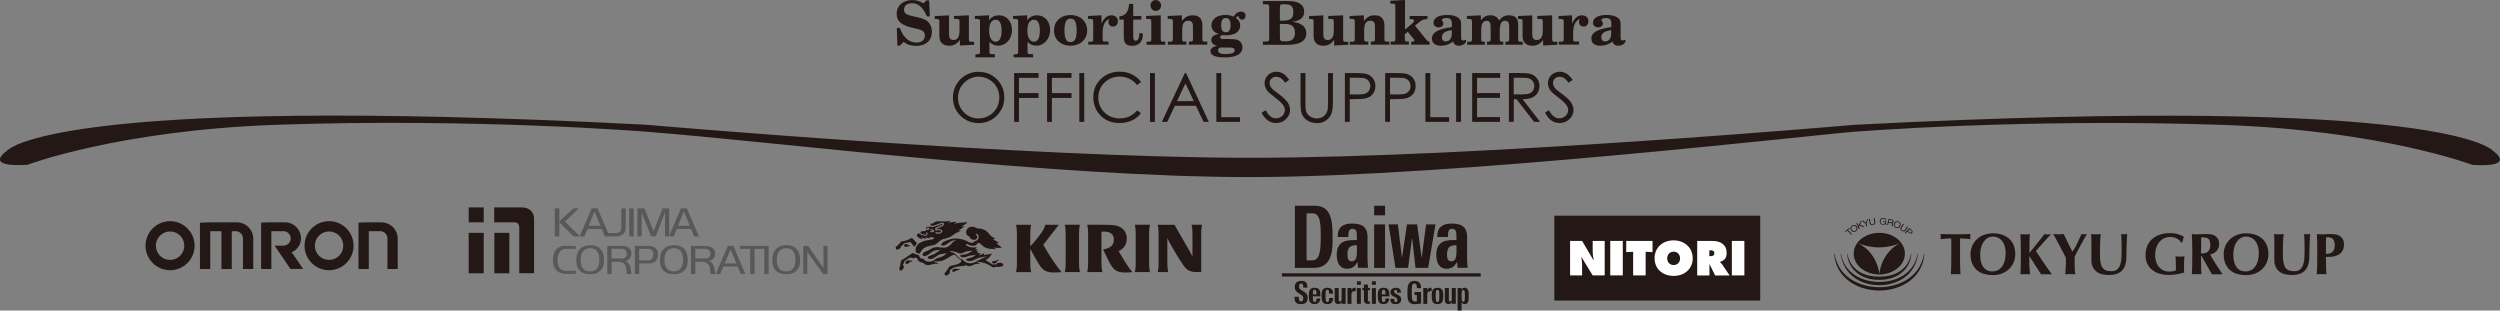 <?xml version="1.0" encoding="UTF-8"?><svg id="a" xmlns="http://www.w3.org/2000/svg" width="439.37" height="54.58" viewBox="0 0 439.37 54.58"><rect x="0" y="0" width="439.37" height="54.58" fill="#808080" stroke="none"/><g><path d="M173.81,13.96c.58,.33,1.02,.77,1.34,1.32,.32,.55,.48,1.17,.48,1.85s-.16,1.31-.48,1.87c-.32,.56-.76,1-1.32,1.32-.57,.32-1.18,.49-1.85,.49-.99,0-1.85-.35-2.55-1.05-.7-.7-1.06-1.56-1.06-2.58,0-.69,.16-1.31,.48-1.87,.32-.56,.76-1,1.33-1.34,.57-.33,1.17-.5,1.8-.5s1.26,.16,1.83,.5Zm-4.11-.74c-.69,.4-1.23,.95-1.63,1.65-.4,.7-.6,1.47-.6,2.29,0,1.24,.44,2.29,1.31,3.16,.87,.87,1.95,1.31,3.22,1.31s2.32-.44,3.19-1.31c.87-.88,1.31-1.94,1.31-3.2s-.44-2.34-1.31-3.2c-.87-.87-1.96-1.3-3.26-1.3-.8,0-1.55,.2-2.23,.6Z" fill="#231815"/><path d="M178.23,21.42V12.84h4.3v.84h-3.45v2.68h3.45v.85h-3.45v4.21h-.85Z" fill="#231815"/><path d="M184.02,21.42V12.84h4.3v.84h-3.45v2.68h3.45v.85h-3.45v4.21h-.85Z" fill="#231815"/><path d="M189.69,21.42V12.84h.86v8.58h-.86Z" fill="#231815"/><path d="M200.51,14.43l-.68,.52c-.37-.49-.82-.85-1.34-1.11-.52-.25-1.1-.38-1.72-.38-.69,0-1.32,.16-1.9,.49-.58,.33-1.03,.77-1.36,1.32-.32,.56-.48,1.18-.48,1.87,0,1.05,.36,1.92,1.08,2.62,.72,.7,1.62,1.05,2.72,1.05,1.2,0,2.21-.47,3.02-1.41l.68,.51c-.43,.55-.96,.97-1.6,1.26-.64,.3-1.36,.45-2.14,.45-1.5,0-2.69-.5-3.55-1.5-.73-.84-1.09-1.86-1.09-3.06,0-1.26,.44-2.31,1.32-3.17,.88-.86,1.98-1.29,3.31-1.29,.8,0,1.52,.16,2.17,.48,.65,.32,1.17,.76,1.59,1.33Z" fill="#231815"/><path d="M202.11,21.42V12.84h.86v8.58h-.86Z" fill="#231815"/><path d="M206.86,17.77l1.48-3.11,1.46,3.11h-2.93Zm-2.68,3.65h.96l1.34-2.82h3.7l1.35,2.82h.92l-4-8.58h-.21l-4.05,8.58Z" fill="#231815"/><path d="M213.77,21.42V12.84h.86v7.75h3.3v.83h-4.16Z" fill="#231815"/><path d="M221.71,19.82l.73-.44c.51,.95,1.11,1.42,1.78,1.42,.29,0,.56-.07,.81-.2,.25-.14,.45-.32,.58-.54,.13-.23,.2-.46,.2-.72,0-.29-.1-.57-.29-.85-.27-.38-.76-.84-1.47-1.38-.72-.54-1.16-.93-1.34-1.17-.3-.41-.46-.84-.46-1.31,0-.37,.09-.71,.27-1.02,.18-.31,.43-.55,.75-.73,.32-.18,.68-.27,1.06-.27,.4,0,.78,.1,1.13,.3,.35,.2,.72,.57,1.12,1.11l-.7,.53c-.32-.43-.6-.71-.83-.85-.23-.13-.47-.2-.74-.2-.35,0-.63,.1-.85,.31-.22,.21-.33,.47-.33,.78,0,.19,.04,.37,.12,.54,.08,.17,.22,.37,.43,.57,.11,.11,.48,.39,1.11,.86,.74,.55,1.25,1.04,1.53,1.46,.28,.43,.41,.86,.41,1.29,0,.62-.24,1.16-.71,1.62-.47,.46-1.05,.69-1.72,.69-.52,0-.99-.14-1.42-.42-.43-.28-.82-.74-1.17-1.4Z" fill="#231815"/><path d="M228.57,18.02v-5.18h.86v5.18c0,.62,.01,1,.04,1.15,.04,.34,.14,.62,.3,.85,.15,.23,.4,.42,.72,.57,.32,.15,.65,.23,.97,.23,.28,0,.56-.06,.82-.18,.26-.12,.48-.29,.65-.5,.17-.22,.3-.47,.38-.78,.06-.22,.09-.66,.09-1.34v-5.18h.86v5.18c0,.77-.08,1.39-.23,1.86-.15,.47-.45,.88-.9,1.23-.45,.35-.99,.53-1.63,.53-.69,0-1.29-.17-1.78-.49-.49-.33-.82-.77-.99-1.31-.11-.34-.16-.94-.16-1.81Z" fill="#231815"/><path d="M239.99,13.82c.26,.1,.46,.27,.61,.51,.15,.24,.23,.5,.23,.79s-.08,.56-.23,.8c-.15,.24-.37,.41-.64,.52-.27,.11-.7,.16-1.29,.16l-1.45-.02v-2.92h1.52c.58,0,1,.05,1.25,.15Zm-2.77,7.6v-3.99h.61c1.07,0,1.79-.05,2.18-.14,.53-.13,.95-.38,1.25-.75,.3-.37,.46-.85,.46-1.42s-.16-1.04-.47-1.41c-.31-.38-.71-.62-1.2-.74-.34-.09-1-.13-1.98-.13h-1.71v8.58h.86Z" fill="#231815"/><path d="M247.06,13.82c.25,.1,.46,.27,.61,.51,.15,.24,.23,.5,.23,.79s-.08,.56-.23,.8c-.15,.24-.37,.41-.64,.52-.27,.11-.7,.16-1.29,.16l-1.45-.02v-2.92h1.52c.58,0,1,.05,1.25,.15Zm-2.77,7.6v-3.99h.61c1.07,0,1.79-.05,2.18-.14,.53-.13,.95-.38,1.26-.75,.3-.37,.46-.85,.46-1.42s-.16-1.04-.47-1.41c-.31-.38-.72-.62-1.2-.74-.34-.09-1-.13-1.98-.13h-1.71v8.58h.86Z" fill="#231815"/><path d="M250.51,21.42V12.84h.86v7.75h3.3v.83h-4.16Z" fill="#231815"/><path d="M255.91,21.42V12.84h.86v8.58h-.86Z" fill="#231815"/><path d="M258.73,21.42V12.84h4.92v.84h-4.06v2.68h4.02v.84h-4.02v3.37h4.02v.85h-4.88Z" fill="#231815"/><path d="M268.81,13.83c.25,.1,.46,.27,.61,.5,.15,.24,.23,.5,.23,.78s-.08,.56-.23,.8c-.15,.24-.37,.41-.64,.52-.28,.11-.7,.16-1.27,.16h-1.48v-2.93h1.51c.59,0,1.01,.05,1.26,.15Zm-2.77,7.59v-3.99h.49l3.08,3.99h1.06l-3.08-3.99c.72,0,1.28-.1,1.69-.28,.41-.18,.72-.45,.94-.8,.22-.36,.33-.76,.33-1.23,0-.56-.16-1.03-.48-1.42-.32-.38-.73-.63-1.24-.75-.34-.08-.99-.12-1.93-.12h-1.71v8.58h.86Z" fill="#231815"/><path d="M271.5,19.82l.73-.44c.51,.95,1.1,1.42,1.78,1.42,.29,0,.56-.07,.81-.2,.25-.14,.45-.32,.58-.54,.13-.23,.2-.46,.2-.72,0-.29-.1-.57-.29-.85-.27-.38-.76-.84-1.47-1.38-.72-.54-1.16-.93-1.34-1.17-.3-.41-.45-.84-.45-1.31,0-.37,.09-.71,.27-1.02,.18-.31,.43-.55,.76-.73,.32-.18,.68-.27,1.06-.27,.4,0,.78,.1,1.13,.3,.35,.2,.72,.57,1.12,1.11l-.7,.53c-.32-.43-.6-.71-.83-.85-.23-.13-.47-.2-.74-.2-.35,0-.63,.1-.85,.31-.22,.21-.33,.47-.33,.78,0,.19,.04,.37,.12,.54,.08,.17,.22,.37,.43,.57,.11,.11,.48,.39,1.11,.86,.74,.55,1.25,1.04,1.53,1.46,.28,.43,.41,.86,.41,1.29,0,.62-.24,1.16-.71,1.62-.47,.46-1.05,.69-1.72,.69-.52,0-1-.14-1.42-.42-.42-.28-.81-.74-1.17-1.4Z" fill="#231815"/></g><path d="M157.6,4.91h.54c.62,1.69,1.62,2.57,2.91,2.57,.94,0,1.49-.48,1.49-1.24,0-.34-.15-.64-.39-.81-.35-.24-1.01-.35-1.93-.58-1.76-.44-2.64-1.08-2.64-2.45s1.09-2.39,2.73-2.39c.72,0,1.37,.19,1.98,.58l.53-.52h.47l.13,2.81h-.5c-.72-1.56-1.48-2.31-2.62-2.31-.91,0-1.42,.43-1.42,1.15,0,.89,.86,.96,2.33,1.3,.79,.18,1.41,.34,1.9,.82,.42,.41,.67,1.04,.67,1.76,0,1.48-1.03,2.46-2.77,2.46-.87,0-1.56-.2-2.21-.69l-.63,.64h-.46l-.1-3.08Z" fill="#231815"/><path d="M170.86,7.35c.09,0,.21,0,.34,0v.52l-2.5,.13v-1c-.48,.7-1.09,1.04-1.89,1.04-1.09,0-1.72-.6-1.72-1.7V3.75c0-.35-.12-.41-.56-.41h-.25v-.52l2.51-.12v3.29c0,.71,.22,1.04,.77,1.04,.74,0,1.07-.54,1.07-1.64v-1.65c0-.37-.13-.41-.62-.41h-.35v-.52l2.62-.12V6.94c0,.35,.12,.41,.56,.41Z" fill="#231815"/><path d="M174.25,9.53h.6v.54h-3.42v-.52l.44-.02c.27-.01,.36-.09,.36-.39V3.75c0-.35-.13-.42-.58-.42-.1,0-.2,0-.32,0v-.52l2.5-.12v.87c.42-.6,.99-.87,1.76-.87,1.28,0,2.27,1.05,2.27,2.6s-1.08,2.74-2.42,2.74c-.62,0-1.1-.21-1.55-.68v1.77c0,.3,.08,.39,.36,.39Zm.75-2.2c.66,0,1.03-.66,1.03-1.93s-.34-1.93-1.02-1.93c-.74,0-1.17,.63-1.17,1.89s.44,1.98,1.16,1.98Z" fill="#231815"/><path d="M180.97,9.53h.59v.54h-3.42v-.52l.44-.02c.27-.01,.36-.09,.36-.39V3.75c0-.35-.13-.42-.58-.42-.1,0-.2,0-.32,0v-.52l2.49-.12v.87c.43-.6,.99-.87,1.76-.87,1.28,0,2.27,1.05,2.27,2.6s-1.08,2.74-2.42,2.74c-.62,0-1.1-.21-1.55-.68v1.77c0,.3,.08,.39,.36,.39Zm.75-2.2c.66,0,1.03-.66,1.03-1.93s-.34-1.93-1.02-1.93c-.74,0-1.17,.63-1.17,1.89s.44,1.98,1.16,1.98Z" fill="#231815"/><path d="M188.15,2.64c1.72,0,2.92,1.13,2.92,2.7s-1.19,2.69-2.92,2.69-2.91-1.1-2.91-2.69,1.18-2.7,2.91-2.7Zm-.01,4.76c.77,0,1.08-.66,1.08-2.06s-.31-2.07-1.07-2.07-1.07,.67-1.07,2.07,.31,2.06,1.06,2.06Z" fill="#231815"/><path d="M191.27,7.33h.5c.26-.02,.36-.1,.36-.4V3.75c0-.35-.13-.42-.59-.42-.1,0-.2,0-.32,0v-.52l2.37-.12v1.46c.42-.97,1-1.46,1.73-1.46,.69,0,1.15,.44,1.15,1.02s-.35,.96-.86,.96c-.47,0-.81-.33-.81-.83,0-.2,.06-.36,.19-.51-.78,.25-1.21,1.09-1.21,2.45v1.13c0,.3,.08,.38,.36,.39h.68v.54h-3.56v-.53Z" fill="#231815"/><path d="M200.85,6.07c0,1.25-.7,1.98-1.87,1.98s-1.48-.55-1.48-1.71V3.44h-.77v-.57c1.04-.06,1.65-.82,1.7-2.19h.73V2.82h1.43v.63h-1.43v2.81c0,.59,.05,.89,.45,.89,.41,0,.62-.43,.64-1.3h.58c0,.08,0,.15,0,.22Z" fill="#231815"/><path d="M204.37,7.32h.42v.54h-3.28v-.53h.47c.27-.02,.36-.1,.36-.4V3.75c0-.35-.13-.42-.59-.42-.1,0-.2,0-.32,0v-.52l2.57-.12V6.92c0,.31,.08,.38,.36,.39ZM203.13,.01c.49,0,.93,.41,.93,.95s-.41,.96-.93,.96-.93-.42-.93-.96,.42-.95,.93-.95Z" fill="#231815"/><path d="M205.27,7.33h.5c.27-.02,.36-.1,.36-.4V3.75c0-.35-.13-.42-.59-.42-.09,0-.2,0-.32,0v-.52l2.49-.12v1.02c.51-.7,1.1-1.02,1.88-1.02,1.18,0,1.73,.61,1.73,1.84v2.39c0,.31,.1,.38,.36,.39h.5v.54h-3.24v-.53l.36-.02c.27-.01,.36-.07,.36-.39v-2.22c0-.71-.22-1.05-.8-1.05-.82,0-1.09,.57-1.09,1.69v1.59c0,.31,.09,.38,.36,.39h.37v.54h-3.25v-.53Z" fill="#231815"/><path d="M212.88,7.03c0-.55,.47-.93,1.35-1.06-.86-.23-1.32-.77-1.32-1.53,0-1.06,.99-1.82,2.48-1.82,.51,0,.97,.1,1.41,.31l.18-.26c.29-.41,.7-.63,1.13-.63,.47,0,.8,.3,.8,.72s-.26,.7-.62,.7c-.24,0-.42-.11-.54-.33-.08-.15,0-.28-.15-.28-.11,0-.29,.11-.39,.32,.52,.36,.75,.75,.75,1.3,0,1.04-.86,1.73-2.47,1.73-.19,0-.37-.02-.53-.02-.34,0-.52,.14-.52,.34,0,.26,.17,.33,.56,.33h.76c.9,0,1.48,.06,1.68,.14,.58,.21,.92,.73,.92,1.36,0,1.1-1.05,1.74-3.08,1.74-1.7,0-2.55-.37-2.55-1.09,0-.47,.41-.81,1.2-.93-.69-.17-1.04-.52-1.04-1.02Zm2.56-1.36c.57,0,.83-.4,.83-1.25s-.27-1.25-.83-1.25-.82,.4-.82,1.25,.24,1.25,.82,1.25Zm-1.37,3.15c0,.47,.4,.68,1.23,.68,1.14,0,1.69-.2,1.69-.65,0-.38-.32-.5-.99-.5h-1.56c-.26,.11-.37,.23-.37,.47Z" fill="#231815"/><path d="M221.95,7.3h.57c.46,0,.54-.13,.54-.55V1.31c0-.42-.07-.56-.54-.56h-.57V.19h4.55c1.77,0,2.71,.66,2.71,1.83,0,1.05-.71,1.65-2.15,1.82,1.61,.11,2.53,.88,2.53,1.99,0,1.32-1.1,2.04-3.23,2.04h-4.4v-.56Zm2.99-3.69c.17,.02,.31,.02,.42,.02,1.38,0,1.94-.33,1.94-1.46s-.47-1.43-1.62-1.43c-.65,0-.74,.07-.74,.59V3.61Zm.86,3.67c1.23,0,1.79-.39,1.79-1.57,0-.51-.17-.92-.49-1.18-.38-.31-.91-.32-1.64-.32h-.15c-.13,0-.24,0-.37,.02v2.29c0,.7,.13,.75,.86,.75Z" fill="#231815"/><path d="M236.63,7.35c.1,0,.21,0,.34,0v.52l-2.5,.13v-1c-.48,.7-1.09,1.04-1.89,1.04-1.09,0-1.72-.6-1.72-1.7V3.75c0-.35-.12-.41-.56-.41h-.24v-.52l2.51-.12v3.29c0,.71,.22,1.04,.77,1.04,.74,0,1.07-.54,1.07-1.64v-1.65c0-.37-.13-.41-.62-.41h-.35v-.52l2.62-.12V6.94c0,.35,.12,.41,.56,.41Z" fill="#231815"/><path d="M237.24,7.33h.5c.26-.02,.36-.1,.36-.4V3.75c0-.35-.13-.42-.58-.42-.1,0-.2,0-.32,0v-.52l2.5-.12v1.02c.51-.7,1.09-1.02,1.88-1.02,1.18,0,1.73,.61,1.73,1.84v2.39c0,.31,.09,.38,.36,.39h.5v.54h-3.24v-.53l.36-.02c.26-.01,.36-.07,.36-.39v-2.22c0-.71-.22-1.05-.8-1.05-.82,0-1.1,.57-1.1,1.69v1.59c0,.31,.1,.38,.36,.39h.37v.54h-3.25v-.53Z" fill="#231815"/><path d="M244.7,.64c-.1,0-.22,0-.34,0V.13l2.57-.13V5.19l1.27-1.07c.22-.18,.33-.33,.33-.46,0-.2-.19-.31-.6-.31-.05,0-.12,.01-.18,.01v-.55h3.12v.55c-.54,0-.96,.14-1.34,.45l-.86,.69,1.98,2.44c.2,.26,.37,.38,.57,.38h.02v.53h-3.22v-.53h.25c.2-.02,.3-.1,.3-.22,0-.11-.09-.19-.19-.33l-.97-1.18-.51,.41v.91c0,.32,.1,.38,.36,.39h.35v.54h-3.21v-.53h.47c.26-.02,.36-.1,.36-.4V1.05c0-.35-.12-.41-.56-.41Z" fill="#231815"/><path d="M257.18,7.11c.17,0,.28-.11,.36-.11,.09,0,.14,.05,.14,.16,0,.39-.51,.88-1.29,.88-.54,0-.94-.32-1.01-.76-.57,.48-1.34,.76-2.12,.76-1.02,0-1.6-.47-1.6-1.26,0-1.09,1.13-1.7,3.5-2.02v-.57c0-.72-.24-1.03-.97-1.03-.49,0-.8,.19-.8,.37,0,.13,.28,.23,.28,.61,0,.39-.34,.67-.85,.67s-.89-.35-.89-.79c0-.87,.86-1.39,2.44-1.39,.88,0,1.54,.18,1.96,.52,.41,.33,.46,.68,.46,1.22v2.27c0,.33,.1,.47,.38,.47Zm-3.77-.54c0,.43,.26,.71,.66,.71,.6,0,1.08-.45,1.08-1.37v-.62c-1.21,.19-1.74,.53-1.74,1.28Z" fill="#231815"/><path d="M267.17,7.32h.45v.54h-3.05v-.53l.32-.02c.26-.01,.35-.08,.35-.39v-2.22c0-.71-.21-1.05-.7-1.05-.74,0-.96,.63-.96,1.82v1.46c0,.32,.08,.37,.35,.39h.27v.54h-2.86v-.53l.29-.02c.26-.02,.35-.07,.35-.39v-2.22c0-.71-.21-1.05-.7-1.05-.75,0-.96,.63-.96,1.78v1.5c0,.32,.09,.37,.35,.39h.3v.54h-3.11v-.53h.49c.26-.02,.35-.1,.35-.4V3.75c0-.35-.13-.42-.58-.42-.1,0-.2,0-.32,0v-.52l2.46-.12v.88c.46-.61,.98-.89,1.69-.89s1.25,.33,1.51,.92c.49-.63,1.01-.91,1.74-.91,1.13,0,1.61,.54,1.61,1.68v2.54c0,.31,.07,.39,.35,.4Z" fill="#231815"/><path d="M273.36,7.35c.1,0,.22,0,.34,0v.52l-2.5,.13v-1c-.48,.7-1.09,1.04-1.89,1.04-1.09,0-1.72-.6-1.72-1.7V3.75c0-.35-.11-.41-.56-.41h-.25v-.52l2.51-.12v3.29c0,.71,.22,1.04,.78,1.04,.74,0,1.07-.54,1.07-1.64v-1.65c0-.37-.13-.41-.62-.41h-.35v-.52l2.62-.12V6.94c0,.35,.12,.41,.56,.41Z" fill="#231815"/><path d="M273.96,7.33h.5c.27-.02,.36-.1,.36-.4V3.75c0-.35-.13-.42-.58-.42-.09,0-.2,0-.32,0v-.52l2.37-.12v1.46c.41-.97,1-1.46,1.73-1.46,.69,0,1.15,.44,1.15,1.02s-.35,.96-.86,.96c-.47,0-.81-.33-.81-.83,0-.2,.06-.36,.19-.51-.78,.25-1.21,1.09-1.21,2.45v1.13c0,.3,.09,.38,.36,.39h.68v.54h-3.56v-.53Z" fill="#231815"/><path d="M285.2,7.11c.17,0,.28-.11,.36-.11s.13,.05,.13,.16c0,.39-.51,.88-1.28,.88-.54,0-.94-.32-1.01-.76-.57,.48-1.34,.76-2.12,.76-1.02,0-1.6-.47-1.6-1.26,0-1.09,1.14-1.7,3.51-2.02v-.57c0-.72-.24-1.03-.97-1.03-.49,0-.8,.19-.8,.37,0,.13,.28,.23,.28,.61,0,.39-.34,.67-.85,.67s-.89-.35-.89-.79c0-.87,.86-1.39,2.44-1.39,.88,0,1.54,.18,1.96,.52,.42,.33,.46,.68,.46,1.22v2.27c0,.33,.11,.47,.38,.47Zm-3.77-.54c0,.43,.26,.71,.66,.71,.6,0,1.08-.45,1.08-1.37v-.62c-1.21,.19-1.74,.53-1.74,1.28Z" fill="#231815"/><path d="M438.2,26.56s-7.08-10.05-112.36-4.62c0,0-66.16,5.79-106.04,5.79s-106.26-5.81-106.26-5.81C8.25,16.5,1.17,26.55,1.17,26.55c0,0-4.34,2.89,3.66,2.41,0,0,16.01-6.06,43.81-7.03,34.91-1.21,64.88,1.21,64.88,1.21,24.27,1.9,71.14,7.98,106.26,7.98s98.45-7.37,106.04-7.96c0,0,29.97-2.42,64.88-1.21,27.81,.96,43.82,7.03,43.82,7.03,8,.48,3.67-2.42,3.67-2.42Z" fill="#231815"/><g><path d="M29.89,45.68c-1.38,0-2.5-1.12-2.5-2.5s1.12-2.5,2.5-2.5,2.5,1.12,2.5,2.5-1.12,2.5-2.5,2.5m0,1.81c2.38,0,4.31-1.93,4.31-4.31s-1.93-4.31-4.31-4.31-4.31,1.93-4.31,4.31,1.93,4.31,4.31,4.31" fill="#231815"/><path d="M57.83,47.49c-2.38,0-4.31-1.93-4.31-4.31s1.93-4.31,4.31-4.31,4.31,1.93,4.31,4.31-1.93,4.31-4.31,4.31m0-1.81c1.38,0,2.5-1.12,2.5-2.5s-1.12-2.5-2.5-2.5-2.5,1.12-2.5,2.5,1.12,2.5,2.5,2.5" fill="#231815"/><path d="M35.14,39.13v8.15h1.81v-6.65h1.97v6.65h1.81v-6.65h.7c.7,0,1.27,.57,1.27,1.27v5.38h1.81v-5.33c0-1.59-1.29-2.87-2.87-2.87h-4.67c-.61,0-1.21,.02-1.81,.06Z" fill="#231815"/><path d="M63,39.13v8.15h1.81v-6.65h2.01c.7,0,1.27,.57,1.27,1.27v5.38h1.81v-5.33c0-1.59-1.29-2.87-2.87-2.87h-2.22c-.61,0-1.21,.02-1.8,.06Z" fill="#231815"/><path d="M45.89,39.13v8.15s1.8,0,1.8,0v-6.65h2.13c.7,0,1.27,.57,1.27,1.27s-.57,1.27-1.27,1.27h-1.56l2.79,4.1h2.22l-2.01-2.95c.96-.38,1.64-1.32,1.64-2.42,0-1.56-1.27-2.83-2.83-2.83h-2.38c-.61,0-1.21,.02-1.8,.06Z" fill="#231815"/></g><g><g><polygon points="245.25 47.08 247.47 47.08 248.16 41.86 248.19 41.86 248.77 47.08 251 47.08 252.28 39.44 250.63 39.44 249.87 45.23 249.84 45.23 249.06 39.44 247.27 39.44 246.41 45.23 246.38 45.23 245.68 39.44 244.04 39.44 245.25 47.08" fill="#231815"/><path d="M255.97,43.09c0,1.43,.18,2.83-.95,2.83-.49,0-.71-.4-.71-1.21,0-1.36,.67-1.62,1.66-1.62Zm1.88-1.24c0-1.39-.31-2.56-2.75-2.56-.74,0-1.36,.14-1.8,.5-.45,.35-.71,.94-.71,1.86h1.88c0-.9,.08-1.44,.75-1.44s.75,.53,.75,1.39v.59c-1.78-.03-3.54,.08-3.54,2.6,0,1.33,.49,2.44,1.82,2.44,.83,0,1.39-.38,1.8-1.17h.03l.08,1.01h1.78c-.04-.47-.1-.95-.1-1.42v-3.81Z" fill="#231815"/><path d="M229.63,37.49h1.06c1.43,0,1.43,2.12,1.43,4.13,0,2.74-.25,4.13-1.5,4.13h-.99v-8.26Zm-2.06,9.59h3.35c3.51,0,3.28-3.84,3.28-5.52,0-3.4-.5-5.4-3.2-5.4h-3.43v10.92Z" fill="#231815"/><path d="M238.47,43.09c0,1.43,.18,2.83-.95,2.83-.49,0-.71-.4-.71-1.21,0-1.36,.67-1.62,1.66-1.62Zm1.88-1.24c0-1.39-.31-2.56-2.75-2.56-.74,0-1.36,.14-1.8,.5-.45,.35-.71,.94-.71,1.86h1.88c0-.9,.08-1.44,.75-1.44s.75,.53,.75,1.39v.59c-1.78-.03-3.54,.08-3.54,2.6,0,1.33,.49,2.44,1.82,2.44,.83,0,1.39-.38,1.8-1.17h.03l.08,1.01h1.78c-.04-.47-.1-.95-.1-1.42v-3.81Z" fill="#231815"/><path d="M243.42,39.44h-1.92v7.64h1.92v-7.64Zm-1.92-3.28v1.68h1.92v-1.68h-1.92Z" fill="#231815"/></g><g><path d="M255.15,53.39h.72c-.01-.18-.02-.37-.02-.55v-2.22h-.7v1.9c0,.28-.07,.47-.26,.47-.22,0-.26-.12-.26-.45v-1.92h-.7v2.22c0,.38,.29,.6,.62,.6,.26,0,.45-.09,.59-.33h0v.28Z" fill="#231815"/><path d="M250.14,50.63v2.77h.7v-1.59c0-.27,0-.67,.62-.63h.13v-.61h-.13c-.28,0-.51,.09-.64,.41h0v-.36h-.66Z" fill="#231815"/><path d="M229.81,52.31c0-1.24-1.5-1.11-1.5-1.89,0-.36,.07-.59,.37-.59,.32,0,.36,.31,.36,.72h.72c.05-.83-.31-1.19-1.04-1.19-.91,0-1.17,.49-1.17,1.11,0,1.18,1.5,1.14,1.5,1.9,0,.42-.12,.61-.37,.61-.41,0-.42-.33-.42-.82h-.74c-.04,.69,.13,1.29,1.06,1.29,.57,0,1.24-.12,1.24-1.14Z" fill="#231815"/><path d="M234.29,51.61c0-.72-.36-1.04-1.01-1.04-.92,0-1.02,.65-1.02,1.4,0,.87,.12,1.47,1.02,1.47,.65,0,1.02-.32,1.02-1.07h-.7c0,.52-.08,.71-.31,.71-.26,0-.33-.17-.33-1.15,0-.77,.04-1.01,.33-1.01,.22,0,.3,.22,.3,.69h.7Z" fill="#231815"/><path d="M235.79,53.39h.72c-.01-.18-.02-.37-.02-.55v-2.22h-.7v1.9c0,.28-.07,.47-.26,.47-.22,0-.26-.12-.26-.45v-1.92h-.7v2.22c0,.38,.29,.6,.62,.6,.26,0,.45-.09,.59-.33h0v.28Z" fill="#231815"/><path d="M236.82,50.63v2.77h.7v-1.59c0-.27,0-.67,.62-.63h.13v-.61h-.13c-.28,0-.51,.09-.64,.41h0v-.36h-.66Z" fill="#231815"/><path d="M239.43,51.02h.28v1.78c0,.17,.08,.61,.68,.61,.17,0,.27-.02,.36-.03v-.4s-.08,.01-.12,.01c-.23,0-.22-.14-.22-.35v-1.64h.36v-.4h-.36v-.58h-.7v.58h-.28v.4Z" fill="#231815"/><path d="M244.36,52.51c-.04,.77,.36,.94,.97,.94s.93-.36,.93-.84c0-.92-1.23-.82-1.23-1.34,0-.2,.07-.34,.25-.34,.15,0,.25,.08,.25,.38v.12s.68,0,.68,0c.04-.6-.39-.85-.86-.85-.45,0-.98,.18-.98,.78,0,.91,1.22,.7,1.22,1.34,0,.24-.06,.39-.26,.39-.14,0-.22-.06-.26-.14-.03-.09-.03-.3-.03-.42h-.68Z" fill="#231815"/><path d="M249.75,50.65c.04-.83-.41-1.28-1.14-1.28-1.22,0-1.26,1.01-1.26,2.01,0,1.5,.14,2.08,1.4,2.08,.3,0,.8-.09,1.01-.13v-2.01h-1.15v.53h.4v1.08c-.11,.04-.25,.06-.37,.06-.41,0-.53-.3-.53-1.57,0-1.18,.02-1.59,.47-1.59,.34,0,.43,.29,.43,.67v.14h.74Z" fill="#231815"/><path d="M242.85,51.74c0-.47,0-.82,.32-.82s.32,.39,.32,.82h-.64Zm1.33,.35c.02-.89-.08-1.52-1.02-1.52s-1.02,.65-1.02,1.4c0,.87,.12,1.47,1.02,1.47,.33,0,.57-.1,.73-.27,.17-.17,.26-.42,.27-.72h-.67c0,.4-.07,.62-.31,.62-.26,0-.33-.16-.33-.99h1.33Z" fill="#231815"/><path d="M230.73,51.74c0-.47,0-.82,.32-.82s.32,.39,.32,.82h-.64Zm1.33,.35c.02-.89-.08-1.52-1.02-1.52s-1.02,.65-1.02,1.4c0,.87,.12,1.47,1.02,1.47,.33,0,.57-.1,.73-.27,.17-.17,.26-.42,.27-.72h-.67c0,.4-.07,.62-.31,.62-.26,0-.33-.16-.33-.99h1.33Z" fill="#231815"/><path d="M239.17,50.63h-.7v2.77h.7v-2.77Zm-.7-1.19v.61h.7v-.61h-.7Z" fill="#231815"/><path d="M241.81,50.63h-.7v2.77h.7v-2.77Zm-.7-1.19v.61h.7v-.61h-.7Z" fill="#231815"/><path d="M252.64,53.08c-.26,0-.32-.2-.32-1.15,0-.7,.02-.98,.32-.98s.32,.27,.32,.98c0,.95-.06,1.15-.32,1.15Zm0,.37c.9,0,1.02-.61,1.02-1.47,0-.76-.1-1.4-1.02-1.4s-1.02,.65-1.02,1.4c0,.87,.12,1.47,1.02,1.47Z" fill="#231815"/><path d="M257.15,53.04c-.24,0-.28-.27-.28-1.06,0-.7,.04-1.01,.28-1.01,.28,0,.3,.28,.3,1.01,0,.87-.04,1.06-.3,1.06Zm-.98-2.42v3.96h.7v-1.45h0c.14,.24,.32,.32,.57,.32,.7,0,.68-.86,.68-1.42s.02-1.46-.7-1.46c-.27,0-.46,.09-.59,.36h0v-.31h-.66Z" fill="#231815"/></g><rect x="225.29" y="48.03" width="34.94" height=".57" fill="#231815"/></g><g><g><rect x="82.37" y="36.45" width="2.64" height="2.62" fill="#231815"/><rect x="82.37" y="40.92" width="2.64" height="7.11" fill="#231815"/><rect x="86.88" y="40.92" width="2.64" height="7.11" fill="#231815"/><path d="M86.86,36.45v2.62h3.51s.89-.1,.89,.91v8.04h2.6v-9.64s.04-1.93-2.23-1.93h-4.77Z" fill="#231815"/></g><g><g><rect x="97.5" y="36.62" width=".8" height="4.93" fill="#595757"/><polyline points="98.2 38.97 100.81 36.62 101.71 36.62 99.29 38.95 101.94 41.54 100.81 41.55 98.25 39.02" fill="#595757"/><g><path d="M103.98,36.62l-2.11,4.93h.84l.53-1.32h2.51l.54,1.32h.85l-2.13-4.93h-1.03Zm-.51,3.05l1.01-2.52,1.04,2.52h-2.05Z" fill="#595757"/><path d="M120.71,36.62h-1.03l-2.12,4.93h.85l.53-1.32h2.51l.54,1.32h.85l-2.13-4.93Zm-1.54,3.05l1.02-2.52,1.04,2.52h-2.05Z" fill="#595757"/></g><path d="M109.96,36.62h-.76v3.43s.07,.9-.9,.9h-1.56v.59h1.47s1.76,.1,1.76-1.55v-3.38Z" fill="#595757"/><rect x="110.59" y="36.62" width=".78" height="4.93" fill="#595757"/><polygon points="112.04 36.62 112.04 41.54 112.77 41.54 112.77 37.35 114.43 41.54 115.23 41.54 116.88 37.32 116.88 41.54 117.61 41.54 117.61 36.62 116.46 36.62 114.86 40.66 113.26 36.62 112.04 36.62" fill="#595757"/></g><g><path d="M101.18,43.74v-.53h-2.06s-1.95-.03-1.95,2.56c0,2.39,2.11,2.36,2.11,2.36h1.9v-.53h-1.73s-1.47,.11-1.47-1.84c0-2.14,1.47-2.02,1.47-2.02h1.73Z" fill="#595757"/><g><path d="M103.71,43.1s-2.42-.2-2.42,2.56c0,0-.31,2.53,2.42,2.53s2.44-2.53,2.44-2.53c0-2.84-2.44-2.56-2.44-2.56Zm1.62,2.56c0,2.27-1.65,2.02-1.65,2.02,0,0-1.62,.23-1.62-2.02v-.02c0-2.14,1.62-2.01,1.62-2.01,0,0,1.65-.22,1.65,2.01v.02Z" fill="#595757"/><path d="M118.42,43.1s-2.42-.2-2.42,2.56c0,0-.31,2.53,2.42,2.53s2.44-2.53,2.44-2.53c0-2.84-2.44-2.56-2.44-2.56Zm1.62,2.56c0,2.27-1.65,2.02-1.65,2.02,0,0-1.62,.23-1.62-2.02v-.02c0-2.14,1.62-2.01,1.62-2.01,0,0,1.65-.22,1.65,2.01v.02Z" fill="#595757"/><path d="M140.61,45.66c0-2.84-2.44-2.56-2.44-2.56,0,0-2.42-.2-2.42,2.56,0,0-.31,2.53,2.42,2.53s2.44-2.53,2.44-2.53Zm-.82,0c0,2.27-1.65,2.02-1.65,2.02,0,0-1.62,.23-1.62-2.02v-.02c0-2.14,1.62-2.01,1.62-2.01,0,0,1.65-.22,1.65,2.01v.02Z" fill="#595757"/><path d="M109.96,45.88s1.02-.23,1.02-1.35c0-1.2-1.27-1.31-1.61-1.31h-2.64v4.95h.77v-2.17h1.09s1.49-.11,1.49,1.35c0,0,.06,.71,.1,.82h.81s-.1-.7-.12-.83c-.01-.13-.08-1.07-.91-1.45Zm-.87-.45h-1.61v-1.7h1.61s1.06-.09,1.06,.86c0,1.02-1.06,.84-1.06,.84Z" fill="#595757"/><path d="M124.67,45.88s1.02-.23,1.02-1.35-1.33-1.31-1.52-1.31h-2.73v4.95h.77v-2.17h1.2s1.37,0,1.38,1.35c0,0,.06,.71,.1,.82h.81s-.1-.7-.12-.83c-.01-.13-.08-1.07-.91-1.45Zm-.87-.45h-1.6v-1.7h1.6s1.06-.09,1.06,.86c0,1.02-1.06,.84-1.06,.84Z" fill="#595757"/><path d="M114.04,43.21h-2.47v4.95h.77v-1.86h1.71s1.58,.13,1.58-1.6c0-1.52-1.59-1.49-1.59-1.49Zm0,2.55h-1.71v-2.02h1.71s.77-.07,.77,.98-.77,1.05-.77,1.05Z" fill="#595757"/></g><polygon points="127.91 43.21 125.8 48.16 126.57 48.16 128.4 43.83 130.19 48.16 131 48.16 128.89 43.21 127.91 43.21" fill="#595757"/><rect x="126.98" y="46.3" width="2.8" height=".54" fill="#595757"/><polygon points="130.03 43.21 130.03 43.74 131.84 43.74 131.84 48.16 132.61 48.16 132.61 43.74 134.32 43.74 134.32 48.16 135.09 48.16 135.09 43.21 130.03 43.21" fill="#595757"/><polygon points="141.17 43.21 141.17 48.16 141.88 48.16 141.88 44.26 144.66 48.16 145.44 48.16 145.44 43.21 144.72 43.21 144.72 47.12 142.04 43.21 141.17 43.21" fill="#595757"/></g></g></g><g><g><path d="M342.94,42.26c0-.16-.01-.28-.03-.36-.1,0-.23,0-.38,.01-.15,0-.31,.02-.48,.03-.17,.01-.35,.02-.53,.04-.18,.02-.34,.04-.49,.06,.01-.08,.03-.15,.04-.23,.01-.08,.02-.15,.02-.23s0-.15-.02-.23c-.01-.08-.02-.15-.04-.23,.23,0,.44,.01,.63,.02,.19,0,.38,.01,.58,.02,.2,0,.41,0,.64,.01,.23,0,.51,0,.83,0s.6,0,.83,0c.23,0,.44,0,.63-.01,.19,0,.38,0,.56-.02,.18,0,.38-.01,.59-.02-.01,.08-.03,.15-.04,.23-.01,.08-.02,.15-.02,.23s0,.15,.02,.23c.01,.08,.02,.15,.04,.23-.14-.02-.29-.04-.46-.06-.17-.02-.34-.03-.51-.04-.17-.01-.33-.02-.48-.03-.15,0-.28-.01-.38-.01,0,.03-.01,.08-.02,.14,0,.06,0,.13,0,.22v3.12c0,.57,0,1.08,.02,1.52,.01,.44,.03,.88,.06,1.3-.12-.01-.24-.02-.38-.02h-.93c-.14,0-.26,0-.38,.02,.03-.43,.05-.86,.06-1.3,.01-.44,.02-.95,.02-1.52v-2.57c0-.2,0-.38,0-.55Z" fill="#231815"/><path d="M346.32,44.68c0-.51,.09-.99,.28-1.43,.19-.45,.45-.84,.8-1.17,.34-.34,.76-.6,1.25-.79,.49-.19,1.03-.29,1.63-.29,.55,0,1.06,.08,1.53,.23,.47,.15,.89,.38,1.24,.68,.35,.3,.63,.68,.83,1.15,.2,.46,.3,1,.3,1.62,0,.51-.1,1-.29,1.44-.2,.45-.47,.84-.81,1.17-.35,.33-.76,.59-1.24,.78-.48,.19-1.01,.28-1.59,.28-.54,0-1.05-.07-1.53-.2-.48-.13-.89-.35-1.25-.65-.35-.3-.63-.68-.84-1.14-.21-.46-.31-1.02-.31-1.66Zm6.17-.23c0-.45-.06-.85-.16-1.2-.11-.35-.26-.65-.46-.9-.2-.25-.43-.44-.71-.57s-.58-.2-.91-.2c-.35,0-.66,.08-.94,.25-.28,.17-.51,.4-.71,.68-.19,.29-.34,.63-.44,1.01-.1,.39-.15,.8-.15,1.24,0,.55,.06,1.01,.18,1.39,.12,.38,.27,.68,.47,.91,.2,.23,.43,.4,.69,.5,.26,.1,.54,.15,.82,.15,.31,0,.6-.07,.89-.2,.28-.13,.53-.33,.74-.6,.21-.27,.38-.61,.5-1.02,.13-.41,.19-.9,.19-1.46Z" fill="#231815"/><path d="M356.7,46.93c0,.54,.03,.96,.07,1.28-.12-.01-.24-.02-.38-.02h-.93c-.14,0-.26,0-.38,.02,.03-.43,.05-.86,.06-1.3,.01-.44,.02-.95,.02-1.52v-1.4c0-.57,0-1.08-.02-1.52-.01-.44-.03-.89-.06-1.33,.12,.01,.24,.03,.38,.04,.14,.01,.29,.02,.46,.02s.33,0,.46-.02c.14-.01,.26-.02,.38-.04-.03,.21-.06,.51-.07,.93-.01,.41-.02,.87-.02,1.37v.99c.23-.27,.48-.58,.75-.9,.27-.33,.53-.64,.77-.95,.25-.31,.47-.59,.67-.85,.2-.26,.34-.45,.43-.58,.1,.01,.19,.03,.29,.04,.1,.01,.19,.02,.29,.02s.19,0,.29-.02c.1-.01,.21-.02,.32-.04-.12,.12-.3,.31-.54,.57-.24,.26-.5,.54-.77,.84-.27,.3-.53,.6-.78,.88-.25,.29-.44,.51-.58,.67,.22,.34,.46,.71,.73,1.11,.27,.41,.53,.8,.8,1.19,.26,.39,.51,.75,.74,1.07,.23,.33,.41,.57,.55,.74-.2-.01-.38-.02-.54-.02h-.91c-.15,0-.3,0-.45,.02-.35-.52-.69-1.05-1.03-1.59-.34-.54-.68-1.08-1.03-1.61h-.02c0,.75,0,1.39,.01,1.93Z" fill="#231815"/><path d="M364.68,43.54c.14-.25,.27-.51,.4-.79,.13-.27,.26-.55,.38-.83s.24-.54,.36-.8c.08,.01,.15,.03,.23,.04,.08,.01,.16,.02,.24,.02s.16,0,.24-.02c.08-.01,.16-.02,.25-.04-.12,.19-.26,.44-.44,.76-.18,.31-.36,.65-.56,1.01-.2,.36-.4,.74-.6,1.12-.2,.38-.39,.73-.55,1.06,0,.16,0,.33-.01,.5,0,.17-.01,.34-.01,.51,0,.35,0,.7,.02,1.04,.01,.34,.04,.7,.09,1.08-.14-.01-.29-.02-.44-.02h-.88c-.15,0-.29,0-.44,.02,.01-.32,.04-.64,.07-.97,.03-.33,.05-.66,.05-.99,0-.16,0-.32,0-.48,0-.16,0-.32-.02-.48-.17-.34-.37-.73-.59-1.15-.22-.42-.44-.83-.65-1.23-.21-.4-.4-.76-.58-1.08-.18-.32-.3-.56-.39-.7,.16,.01,.31,.03,.46,.04,.15,.01,.31,.02,.46,.02s.31,0,.46-.02c.15-.01,.3-.02,.46-.04,.12,.25,.25,.54,.4,.84,.15,.31,.29,.61,.44,.91,.14,.3,.28,.56,.4,.8,.12,.24,.22,.42,.3,.54h.02c.14-.2,.27-.42,.41-.67Z" fill="#231815"/><path d="M370.68,48.34c-.44,0-.85-.05-1.23-.14-.38-.09-.71-.25-.99-.46-.28-.22-.5-.49-.66-.83-.16-.34-.24-.75-.24-1.24,0-.27,0-.52,0-.74,0-.22,0-.42,0-.6s0-.36,0-.54c0-.17,0-.35,0-.54,0-.56,0-1.01-.01-1.35,0-.34-.02-.6-.03-.77,.14,.01,.28,.03,.42,.04,.14,.01,.28,.02,.42,.02s.28,0,.42-.02c.14-.01,.28-.02,.42-.04-.07,.67-.11,1.29-.12,1.86-.01,.57-.02,1.16-.02,1.75,0,.62,.04,1.13,.13,1.51,.09,.38,.22,.68,.4,.89,.18,.21,.39,.35,.64,.42,.25,.07,.55,.1,.89,.1,.41,0,.73-.1,.97-.31,.23-.21,.41-.48,.53-.82,.12-.34,.19-.74,.22-1.18,.03-.44,.04-.9,.04-1.39s0-.95-.02-1.42c-.01-.47-.03-.94-.06-1.42,.1,.01,.19,.03,.28,.04,.09,.01,.17,.02,.25,.02,.09,0,.18,0,.26-.02,.08-.01,.17-.02,.26-.04-.01,.15-.03,.35-.04,.61-.01,.25-.03,.55-.04,.88-.01,.33-.03,.7-.04,1.1-.01,.4-.02,.83-.02,1.27,0,1.19-.26,2.05-.77,2.57-.52,.52-1.27,.78-2.27,.78Z" fill="#231815"/><path d="M382.56,41.92c-.33-.19-.73-.28-1.21-.28-.32,0-.63,.07-.94,.2-.31,.13-.59,.33-.83,.6-.24,.27-.44,.6-.59,1-.15,.4-.23,.87-.23,1.42,0,.41,.06,.79,.17,1.14,.11,.35,.28,.65,.49,.91,.21,.26,.47,.46,.78,.6,.31,.14,.66,.22,1.06,.22,.09,0,.19,0,.3-.02,.11-.01,.22-.02,.33-.04,.11-.01,.2-.03,.29-.06,.09-.02,.15-.05,.2-.08,.01-.08,.02-.19,.03-.31,0-.12,0-.26,0-.41,0-.56-.01-.97-.03-1.23-.02-.26-.03-.44-.04-.54,.07,.01,.16,.03,.27,.04,.11,.01,.28,.02,.49,.02,.25,0,.43,0,.55-.02,.12-.01,.21-.02,.28-.04-.01,.06-.03,.14-.04,.27-.01,.12-.02,.27-.03,.43,0,.16-.01,.33-.02,.51,0,.18,0,.36,0,.52v.34c0,.17,0,.33,0,.48,0,.15,.01,.25,.03,.31-.45,.13-.91,.23-1.37,.31-.46,.08-.92,.11-1.37,.11-.59,0-1.13-.08-1.63-.23-.5-.15-.93-.38-1.29-.68-.36-.3-.64-.66-.84-1.08-.2-.42-.3-.9-.3-1.43,0-.65,.11-1.22,.32-1.71,.22-.49,.51-.9,.9-1.23,.38-.33,.83-.57,1.35-.74,.52-.16,1.08-.25,1.69-.25,.52,0,.97,.05,1.35,.16,.38,.11,.76,.26,1.13,.46-.05,.18-.11,.35-.16,.53-.05,.17-.09,.35-.13,.53h-.14c-.22-.31-.49-.56-.82-.75Z" fill="#231815"/><path d="M386.82,44.96v.42c0,.57,0,1.08,.02,1.52,.01,.44,.03,.88,.06,1.3-.12-.01-.24-.02-.38-.02h-.93c-.14,0-.26,0-.38,.02,.03-.43,.05-.86,.06-1.3,.01-.44,.02-.95,.02-1.52v-1.4c0-.57,0-1.08-.02-1.52-.01-.44-.03-.89-.06-1.33,.12,.01,.24,.03,.38,.04,.14,.01,.29,.02,.46,.02,.19,0,.4,0,.63-.03,.24-.02,.53-.03,.88-.03,.26,0,.48,0,.67,.02,.19,.01,.35,.03,.48,.06,.13,.03,.25,.06,.35,.11,.1,.04,.19,.1,.28,.16,.21,.15,.37,.34,.49,.56,.12,.22,.18,.49,.18,.8,0,.5-.14,.91-.41,1.23-.27,.32-.67,.54-1.18,.67,.33,.58,.68,1.17,1.06,1.75,.38,.58,.76,1.16,1.13,1.73-.16-.01-.31-.02-.46-.02h-.93c-.15,0-.31,0-.47,.02l-1.84-3.24h-.09Zm1.63-1.9c0-.3-.03-.54-.09-.72-.06-.18-.16-.31-.28-.41s-.29-.15-.49-.18c-.2-.03-.44-.04-.73-.04-.02,.93-.03,1.87-.03,2.8,.04,0,.08,.01,.12,.02,.04,0,.07,0,.11,0,.45,0,.8-.12,1.04-.37,.24-.24,.36-.61,.36-1.11Z" fill="#231815"/><path d="M390.81,44.68c0-.51,.09-.99,.28-1.43,.19-.45,.45-.84,.8-1.17,.34-.34,.76-.6,1.25-.79,.49-.19,1.03-.29,1.63-.29,.55,0,1.06,.08,1.53,.23,.47,.15,.89,.38,1.24,.68,.35,.3,.63,.68,.83,1.15,.2,.46,.3,1,.3,1.62,0,.51-.1,1-.29,1.44-.2,.45-.47,.84-.81,1.17-.35,.33-.76,.59-1.24,.78-.48,.19-1.01,.28-1.59,.28-.54,0-1.05-.07-1.53-.2-.48-.13-.89-.35-1.25-.65-.35-.3-.63-.68-.84-1.14-.21-.46-.31-1.02-.31-1.66Zm6.17-.23c0-.45-.05-.85-.16-1.2-.11-.35-.26-.65-.46-.9-.2-.25-.43-.44-.71-.57s-.58-.2-.91-.2c-.35,0-.66,.08-.94,.25-.28,.17-.51,.4-.71,.68-.19,.29-.34,.63-.44,1.01-.1,.39-.15,.8-.15,1.24,0,.55,.06,1.01,.18,1.39,.12,.38,.27,.68,.47,.91,.2,.23,.43,.4,.69,.5,.26,.1,.54,.15,.82,.15,.31,0,.6-.07,.89-.2,.28-.13,.53-.33,.74-.6,.21-.27,.38-.61,.5-1.02,.13-.41,.19-.9,.19-1.46Z" fill="#231815"/><path d="M402.83,48.34c-.44,0-.85-.05-1.23-.14s-.71-.25-.99-.46c-.28-.22-.5-.49-.66-.83-.16-.34-.24-.75-.24-1.24,0-.27,0-.52,0-.74,0-.22,0-.42,0-.6s0-.36,0-.54c0-.17,0-.35,0-.54,0-.56,0-1.01-.01-1.35,0-.34-.02-.6-.03-.77,.14,.01,.28,.03,.42,.04,.14,.01,.28,.02,.42,.02s.28,0,.42-.02c.14-.01,.28-.02,.42-.04-.07,.67-.11,1.29-.12,1.86-.01,.57-.02,1.16-.02,1.75,0,.62,.04,1.13,.13,1.51,.09,.38,.22,.68,.4,.89,.18,.21,.39,.35,.64,.42,.25,.07,.55,.1,.89,.1,.41,0,.73-.1,.97-.31,.23-.21,.41-.48,.53-.82,.12-.34,.19-.74,.22-1.18,.03-.44,.04-.9,.04-1.39s0-.95-.02-1.42c-.01-.47-.03-.94-.06-1.42,.1,.01,.19,.03,.28,.04,.09,.01,.17,.02,.25,.02,.09,0,.18,0,.26-.02,.08-.01,.17-.02,.26-.04-.01,.15-.03,.35-.04,.61-.01,.25-.03,.55-.04,.88-.01,.33-.03,.7-.04,1.1s-.02,.83-.02,1.27c0,1.19-.26,2.05-.77,2.57-.51,.52-1.27,.78-2.27,.78Z" fill="#231815"/><path d="M407.26,43.98c0-.57,0-1.08-.02-1.52-.01-.44-.03-.89-.06-1.33,.12,.01,.24,.03,.38,.04,.14,.01,.29,.02,.46,.02,.24,0,.49,0,.75-.03,.26-.02,.51-.03,.76-.03,.49,0,.87,.04,1.14,.11,.27,.07,.49,.18,.65,.31,.22,.18,.38,.38,.48,.6,.1,.22,.15,.48,.15,.79,0,.39-.07,.73-.2,1.01-.13,.28-.31,.51-.55,.68s-.52,.3-.84,.39c-.32,.08-.68,.12-1.06,.12h-.53c0,.51,0,1.03,.02,1.54,.01,.51,.03,1.02,.07,1.52-.12-.01-.24-.02-.38-.02h-.93c-.14,0-.26,0-.38,.02,.03-.43,.05-.86,.06-1.3,.01-.44,.02-.95,.02-1.52v-1.4Zm3.07-.88c0-.26-.03-.48-.09-.66-.06-.18-.14-.32-.24-.43-.1-.11-.22-.18-.35-.23-.13-.05-.27-.07-.42-.07h-.34s-.07,0-.09,.01c0,.49-.01,.98-.02,1.46,0,.48,0,.96,0,1.44,.17,0,.35-.02,.53-.05,.18-.03,.35-.1,.5-.21,.15-.11,.27-.26,.37-.46,.1-.2,.14-.46,.14-.79Z" fill="#231815"/></g><g><g><path d="M330.28,40.92c-2.49,0-4.5,1.64-4.5,3.66s2.02,3.66,4.5,3.66,4.5-1.64,4.5-3.66-2.02-3.66-4.5-3.66Zm0,7.25s-.16-3.59-3.78-5.48c0,0,3.47,1.77,7.48,0,0,0-3.19,1.39-3.7,5.47Z" fill="#231815"/><path d="M330.28,49.19c-3.3,0-5.44-1.91-5.66-4.57h.07c.24,1.64,1.62,4,5.58,4s5.34-2.36,5.58-4h.07c-.22,2.66-2.36,4.57-5.66,4.57Z" fill="#231815"/><path d="M330.28,50.12c-3.2,0-6.26-1.75-6.79-5.5h.07c.55,3.29,3.57,4.93,6.72,4.93s6.15-1.6,6.72-4.93h.07c-.41,3.66-3.53,5.5-6.79,5.5Z" fill="#231815"/><path d="M330.28,51.06c-3.62,0-7.58-2.03-7.93-6.44h.07c.77,4.47,4.92,5.86,7.86,5.86s7.09-1.39,7.86-5.86h.07c-.35,4.41-4.31,6.44-7.93,6.44Z" fill="#231815"/></g><g><path d="M324.64,40.52l-.31,.28-.09-.09,.75-.68,.09,.09-.31,.28,.68,.75-.12,.11-.68-.75Z" fill="#231815"/><path d="M325.5,39.65c.34-.22,.67-.09,.84,.17s.16,.61-.18,.83c-.34,.22-.67,.09-.84-.17s-.16-.61,.18-.83Zm.59,.89c.26-.17,.23-.44,.11-.63s-.37-.32-.63-.15-.23,.44-.11,.63,.37,.32,.63,.15Z" fill="#231815"/><path d="M326.24,39.23l.15-.07,.23,.52,.36-.78,.2-.09-.3,.64,.79,.4-.19,.09-.65-.34-.12,.25,.16,.37-.15,.07-.46-1.04Z" fill="#231815"/><path d="M328.04,39.27l.13,.45-.16,.05-.13-.45-.66-.51,.19-.06,.52,.42,.21-.63,.18-.05-.28,.78Z" fill="#231815"/><path d="M329.58,39.04c.04,.29-.12,.46-.43,.51-.32,.05-.53-.06-.58-.36l-.1-.72,.17-.02,.1,.72c.03,.2,.17,.29,.39,.26,.21-.03,.31-.16,.28-.36l-.1-.72,.17-.02,.1,.72Z" fill="#231815"/><path d="M331.33,39.36c-.11,.11-.27,.15-.42,.14-.38-.03-.58-.33-.56-.62,.03-.33,.25-.6,.65-.57,.28,.02,.49,.15,.51,.42h-.17c-.02-.19-.17-.28-.36-.29-.31-.02-.45,.2-.47,.45-.02,.24,.12,.47,.4,.49,.26,.02,.43-.13,.44-.34l-.4-.03v-.13s.56,.04,.56,.04l-.05,.6h-.11s-.03-.15-.03-.15Z" fill="#231815"/><path d="M331.91,38.43l.58,.14c.23,.06,.35,.2,.31,.38-.03,.13-.12,.23-.28,.23h0c.14,.06,.14,.16,.13,.28-.02,.11-.05,.23,0,.32l-.18-.04c-.04-.06,.02-.17,.02-.28,0-.11,0-.21-.16-.25l-.4-.1-.11,.47-.16-.04,.27-1.11Zm.38,.63c.15,.04,.29,.03,.33-.13,.03-.11-.02-.21-.17-.24l-.41-.1-.09,.39,.34,.08Z" fill="#231815"/><path d="M333.66,38.93c.37,.15,.45,.5,.33,.79s-.42,.47-.79,.32c-.37-.15-.45-.5-.33-.79s.42-.47,.79-.32Zm-.41,.99c.29,.12,.5-.05,.59-.27s.06-.48-.23-.6c-.29-.12-.5,.05-.59,.27-.09,.21-.06,.48,.23,.6Z" fill="#231815"/><path d="M334.93,40.49c-.15,.24-.39,.27-.66,.1-.28-.18-.37-.39-.2-.65l.39-.62,.14,.09-.39,.62c-.11,.17-.06,.33,.13,.45,.18,.11,.34,.08,.45-.09l.39-.62,.14,.09-.39,.62Z" fill="#231815"/><path d="M335.57,40.07l.41,.37c.19,.17,.2,.36,.06,.51-.14,.16-.33,.16-.52-.01l-.29-.26-.31,.35-.13-.11,.77-.85Zm-.24,.52l.24,.22c.14,.13,.25,.13,.35,.03s.08-.21-.06-.34l-.25-.22-.28,.31Z" fill="#231815"/></g></g></g><g><rect x="272.19" y="36.93" width="38.14" height="16.87" fill="none"/><rect x="273.17" y="37.91" width="36.19" height="14.91" fill="#231815"/><path d="M275.94,42.34h2.11l1.98,3.36h.06c-.09-.51-.18-1.03-.18-1.54v-1.82h2.11v6.06h-2.11l-1.94-3.18h-.06c.07,.42,.14,.81,.14,1.21v1.97h-2.11v-6.06Z" fill="#fff"/><path d="M283,42.34h2.2v6.06h-2.2v-6.06Z" fill="#fff"/><path d="M285.8,42.34h4.63v1.97l-1.21-.06v4.15h-2.2v-4.15l-1.21,.06v-1.97Z" fill="#fff"/><path d="M297.49,45.38c0,1.94-1.5,3.11-3.35,3.11s-3.35-1.16-3.35-3.11,1.51-3.14,3.35-3.14,3.35,1.24,3.35,3.14Zm-4.48,.03c0,.69,.47,1.17,1.13,1.17s1.13-.47,1.13-1.17c0-.64-.43-1.18-1.13-1.18s-1.13,.54-1.13,1.18Z" fill="#fff"/><path d="M298.27,42.34h2.66c1.37,0,2.52,.58,2.52,2.11,0,.92-.35,1.3-1.17,1.58v.05c.11,.09,.25,.19,.37,.36l1.32,1.97h-2.54l-.96-1.94h-.04v1.94h-2.15v-6.06Zm2.15,2.68h.15c.36,0,.72-.06,.72-.51s-.33-.52-.71-.52h-.17v1.03Z" fill="#fff"/><path d="M304.37,42.34h2.2v6.06h-2.2v-6.06Z" fill="#fff"/></g><g><g><path d="M189.65,40.59c.02-.37,.07-.78,.14-1.09h-2.65c.07,.3,.12,.71,.14,1.09,0,.17,.01,.49,.01,.69v4.76c0,.2,0,.52-.01,.69-.02,.37-.07,.78-.14,1.09h2.65c-.07-.3-.12-.71-.14-1.09,0-.17-.01-.49-.01-.69v-4.76c0-.2,0-.52,.01-.69" fill="#231815"/><path d="M201.96,40.59c.02-.37,.07-.78,.14-1.09h-2.65c.07,.3,.12,.71,.14,1.09,0,.17,.01,.49,.01,.69v4.76c0,.2,0,.52-.01,.69-.02,.37-.07,.78-.14,1.09h2.65c-.07-.3-.12-.71-.14-1.09,0-.17-.01-.49-.01-.69v-4.76c0-.2,0-.52,.01-.69" fill="#231815"/><path d="M211.11,47.82v-6.54c0-.2,0-.52,.01-.69,.02-.37,.07-.78,.14-1.09h-1.84c.07,.3,.12,.71,.14,1.09,0,.17,.01,.49,.01,.69v3.81c-.14-.3-.31-.63-.42-.83-.18-.32-2.74-4.75-2.74-4.75h-2.94c.07,.3,.12,.71,.14,1.08,0,.17,.01,.49,.01,.69v4.76c0,.2,0,.52-.01,.69-.02,.37-.07,.78-.14,1.09h1.84c-.07-.3-.12-.71-.14-1.09,0-.17-.01-.49-.01-.69v-4.19c.18,.4,.47,.96,.67,1.3,.52,.91,1.43,2.45,2.16,3.48,.6,.85,1.09,1.17,2.32,1.18h.81" fill="#231815"/><path d="M186.08,39.51h-2.38c-.18,.85-.87,1.7-1.55,2.54-.45,.56-.87,1.01-1.08,1.23v-1.99c0-.2,0-.52,.01-.69,.02-.37,.07-.78,.14-1.09h-2.65c.07,.3,.12,.71,.14,1.09,0,.17,.01,.49,.01,.69v4.76c0,.2,0,.52-.01,.69-.02,.37-.07,.78-.14,1.09h2.65c-.07-.3-.12-.71-.14-1.09,0-.17-.01-.49-.01-.69v-2.33c.46,.85,.96,1.84,1.58,2.8,.61,.95,1.18,1.37,2.56,1.37,.46,0,.91-.02,1.38-.07-.73-.72-2.18-2.93-3.24-4.8l2.73-3.51" fill="#231815"/><path d="M196.59,44.14c1.03-.51,1.44-1.27,1.44-2.25,0-.65-.28-1.37-.89-1.81-.56-.4-1.2-.52-2.02-.55-.5-.02-.76-.03-1.27-.03h-2.77c.07,.3,.12,.71,.14,1.09,0,.17,.01,.49,.01,.69v4.76c0,.2,0,.52-.01,.69-.02,.37-.07,.78-.14,1.09h2.65c-.07-.3-.12-.71-.14-1.09,0-.17-.01-.49-.01-.69v-4.76c0-.15,0-.39,0-.56,.12-.01,.31-.02,.46-.02,.24,0,.46,.02,.67,.07,.69,.16,1.05,.64,1.05,1.35,0,1.05-.71,1.53-1.89,1.72,.35,.75,.82,1.78,1.28,2.58,.71,1.25,1.37,1.47,2.71,1.47,.4,0,.82-.03,1.18-.07-.87-.84-2.12-3.21-2.45-3.68" fill="#231815"/></g><path d="M174.47,45.93c.35-.04,.66-.16,.98-.31,.02-.01,.05-.01,.07,0,.03,.01,.02,.06,0,.09-.12,.11-.26,.17-.36,.3-.06,.07-.08,.16-.14,.22-.04,.04-.09,.06-.14,.07-.17,.01-.34,.02-.49-.09-.06-.04-.07-.11-.05-.19,.02-.06,.07-.08,.13-.09Zm-10.21-2.47c-.16,.03-.29,.09-.44,.16-.26,.15-.5,.34-.78,.45-.26,.11-.55,.16-.76,.37-.06,.06-.1,.13-.12,.21,0,.05,0,.11,0,.16,.04,.16,.24,.21,.39,.19,.24-.04,.44-.16,.64-.29,.24-.17,.43-.34,.67-.49,.11-.06,.21-.1,.31-.15,.16-.06,.32-.09,.49-.1,.22-.03,.44-.06,.65-.06,0,0,0,.01,.01,.02-.19,.09-.36,.18-.52,.31-.24,.19-.46,.35-.73,.47-.24,.1-.48,.15-.71,.27-.12,.06-.29,.11-.31,.27,0,.04,0,.09,.02,.12,.04,.06,.11,.1,.19,.12,.28,.08,.56,0,.81-.13,.1-.06,.19-.11,.29-.18,.25-.16,.46-.32,.73-.44,.35-.15,.72-.12,1.09-.21,.07-.02,.14-.04,.21-.07,0,0,.01,0,.02,.01-.04,.05-.09,.08-.13,.12h0c-.13,.12-.25,.24-.4,.34-.12,.07-.24,.14-.36,.19-.22,.09-.46,.12-.69,.21-.14,.06-.29,.11-.41,.21-.11,.09-.22,.16-.34,.24-.26,.16-.54,.24-.84,.21-.34-.04-.7-.12-.89-.44-.01-.02-.04-.05-.06-.06-.23-.02-.48-.04-.64-.24-.07-.1-.11-.2-.11-.32,0-.02-.01-.04-.03-.05-.06-.05-.14-.06-.2-.08-.29-.11-.56-.22-.87-.31-.04,0-.09,0-.12,.01-.28,.16-.5,.36-.78,.54-.37,.24-.71,.44-1.08,.69-.1,.07-.12,.17-.14,.28-.05,.21-.08,.41-.12,.62-.04,.21-.11,.41-.16,.61-.01,.06-.03,.16,.05,.19,.04,.01,.07,0,.11,0,.05,.01,.04,.08,.08,.12,.04,.05,.13,.05,.17,0,.04-.06,.09-.11,.13-.16,.11-.13,.25-.24,.27-.41,.02-.14-.06-.27-.14-.38-.04-.06-.05-.13,0-.19,.04-.06,.14-.09,.14-.17,0-.09,0-.19,.06-.26,.25-.29,.55-.47,.88-.64,.09-.04,.17-.06,.26-.07,.05,0,.1,0,.15,.02,.09,.04,.16,.07,.25,.1,.03,0,.06,0,.09,0,.07-.03,.12-.08,.2-.1,.14-.03,.26,.02,.38,.06,.04,.01,.09,.04,.11,.08,.04,.14,.06,.27,.16,.38,.22,.24,.53,.33,.84,.38,.02,0,.05,0,.06,.03,.07,.09,.15,.15,.24,.22,.08,.05,.16,.09,.24,.11,.13,.04,.25,.05,.38,.04,.1,0,.19-.01,.29-.04,.26-.06,.49-.13,.75-.18,.11-.03,.21-.04,.33-.04,.11,.01,.21,.04,.32,.02,.03,0,.06-.02,.05-.06,0-.02-.02-.03-.04-.04-.22-.14-.48-.11-.7-.21-.04-.02,0-.09,.06-.1,.21-.03,.42,.01,.64,0,.21-.01,.41-.06,.63-.1,.14-.03,.26-.09,.39-.14,.44-.17,.81-.44,1.23-.69,.2-.13,.41-.24,.65-.21,.09,.01,.16,.05,.21,.11,.18,.19,.34,.36,.53,.53,.13,.11,.27,.19,.41,.29,.02,.1,.03,.2,0,.3-.22,.26-.55,.39-.89,.48-.21,.06-.41,.11-.64,.16-.16,.04-.31,.04-.45,.13-.09,.05-.12,.14-.17,.22-.15,.24-.29,.44-.45,.66-.12,.16-.28,.29-.35,.47-.03,.09,.09,.11,.16,.09,.01,0,.04,.01,.04,.04-.01,.05-.03,.11,.02,.14,.04,.03,.09,.04,.14,.02,.2-.07,.37-.18,.52-.33,.09-.1,.09-.23,.11-.36,.01-.05,0-.1,0-.15-.03-.09,0-.22,.11-.24,.04,0,.08,0,.11,0,.09-.04,.15-.14,.24-.2,.07-.05,.14-.1,.21-.13,.26-.1,.54-.16,.82-.2,.35-.06,.68-.06,1.04-.13,.13-.02,.25-.04,.37-.08,.02,0,.05,0,.07,0,.03,.01,.05,.05,.07,.07,.04,.03,.08,.04,.12,.06,.06,.01,.11,.02,.17,.03,.39,.03,.7-.21,1.04-.34,.26-.11,.53-.07,.79-.06,.02,0,.05,0,.06-.03,.01-.02,.01-.05,0-.06-.13-.09-.27-.13-.42-.16-.01,0-.04-.01-.04-.03,0-.05,.06-.07,.11-.07,.37,0,.74,.06,1.1,.17,.19,.06,.39,.12,.57,.21,.16,.07,.3,.15,.45,.23,.2,.11,.36,.26,.57,.34,.06,.02,.12,.02,.18,0,.09-.03,.16-.06,.26-.07,.04,0,.08,0,.11-.01,.17-.02,.34,.04,.51,0,.09-.01,.18-.04,.27-.05,.11-.01,.22,0,.34-.03,.05,0,.06-.06,.05-.09-.01-.02-.05-.05-.03-.08,.05-.08,.21-.09,.16-.21-.15-.12-.31-.23-.51-.27-.07-.01-.13,.04-.2,.04-.04,0-.09,0-.12,0-.09-.02-.18-.01-.26,.03-.08,.04-.08,.15-.14,.22-.04,.04-.09,.04-.14,.03-.06-.01-.12-.04-.19-.04-.1,0-.19,.05-.3,.04-.04,0-.09-.02-.12-.05-.35-.24-.69-.4-1.04-.65-.04-.03-.08-.07-.05-.12,.01-.03,.05-.04,.08-.06,.09-.05,.17-.09,.24-.15h0c.24-.2,.42-.4,.59-.66,.04-.06,.1-.12,.14-.19,.01-.05-.03-.06-.06-.05-.14,.05-.26,.09-.41,.11-.16,.03-.31,.05-.48,.07-.16,.01-.31,.06-.47,.09,0,0-.01-.01-.01-.02,.01-.07,.06-.14,.07-.21,0-.03,.01-.06-.01-.09-.02-.01-.05-.01-.07,0-.24,.16-.49,.28-.76,.36-.01,0-.03,0-.04,0-.03-.03-.01-.04,0-.06,.06-.06,.13-.12,.17-.2,.02-.05,.07-.16,0-.16-.16,0-.31,.07-.46,.09-.03,0-.07,0-.06-.03,.05-.13,.21-.21,.21-.36,0-.04-.06-.04-.09-.03-.08,.03-.16,.06-.24,.06-.04,0-.13,.03-.11-.01,.01-.07,.11-.08,.16-.14,.04-.05,.07-.1,.1-.16,0-.02,.01-.06-.01-.07-.06,0-.12,.03-.18,.03-.07,0-.16,.04-.22,0,.08-.1,.18-.17,.25-.28,.02-.04,.06-.11,0-.11-.16,0-.31,.06-.47,.06-.31,0-.63-.04-.92-.16-.17-.07-.39-.14-.46-.33,0-.04,0-.08,.03-.11,.04-.04,.09-.04,.13-.02,.58,.32,1.49,.57,1.89-.11,.13-.14,.34-.09,.46,.03,.2,.19,.37,.39,.61,.54,.13,.08,.25,.16,.39,.21,.12,.05,.24,.09,.37,.12,.17,.03,.33,.05,.49,.07,.15,.01,.31,.01,.46,.02,.14,0,.26,.04,.4,.04,.02,0,.04-.03,.03-.04-.08-.06-.17-.09-.24-.16,0-.01-.02-.04-.01-.06,0-.03,.03-.03,.04-.03,.22,.07,.45,.06,.67,.06,.19,0,.37-.02,.56-.05,.02,0,.06-.03,.04-.04-.29-.2-.56-.37-.8-.61-.04-.03-.07-.05-.1-.09-.02-.02-.04-.08,0-.08,.11,0,.22,.02,.34,0,.01,0,.04,0,.04-.02,.01-.04-.03-.05-.06-.06-.06-.02-.11-.04-.17-.08-.28-.16-.53-.35-.81-.51-.01-.01-.01-.04,0-.05,.01,0,.03,0,.04,0,.11,.02,.24,.06,.34-.02,0,0,0-.03,0-.04-.19-.09-.35-.17-.52-.29-.14-.09-.24-.19-.36-.3-.15-.16-.26-.34-.41-.5-.09-.09-.18-.17-.29-.25-.19-.14-.4-.23-.62-.31-.3-.1-.61-.09-.92-.14-.05-.01-.1-.03-.14-.05-.08-.04-.16-.08-.24-.11-.06-.04-.12-.06-.19-.08-.16-.06-.34-.06-.51-.04-.35,.03-.65,.24-.81,.56-.04,.09-.07,.17-.09,.26-.02,.1-.02,.19,0,.29,.02,.09,.04,.16,.09,.24,.02,.04,.05,.09,.09,.13,.06,.06,.13,.11,.21,.16,.06,.04,.15,.04,.19,.11,.06,.1,.1,.21,.19,.31,.09,.09,.19,.14,.31,.19,.08,.03,.16,.03,.24,.04,.11,.01,.2-.01,.3-.04,.07-.03,.14-.06,.19-.11,.11-.11,.16-.26,.14-.41-.01-.13-.1-.23-.22-.31-.04-.03-.04-.09,0-.14,.04-.06,.12-.06,.18-.03,.25,.15,.36,.46,.26,.74-.04,.13-.1,.24-.2,.34-.14,.14-.34,.17-.52,.23-.06,.09-.13,.18-.23,.23-.08,.04-.16,.05-.24,.04-.15,0-.29-.06-.44-.11-.31-.13-.59-.31-.91-.41-.21-.07-.4-.12-.62-.16-.34-.07-.67-.09-1.01-.08,0,0-.01,0-.02,0-.49,0-.97,.18-1.44,.35-.26,.1-.53,.21-.74,.41-.11,.09-.22,.21-.17,.36,.01,.06,.09,.09,.15,.11,.13,.02,.24,.02,.36-.01,.4-.13,.69-.41,1.04-.64,.31-.2,.65-.27,1.01-.32,.02,0,.07,0,.04,.02-.11,.07-.22,.11-.34,.19-.08,.06-.16,.11-.23,.18-.17,.17-.31,.35-.49,.52-.16,.15-.34,.26-.54,.34-.09,.03-.16,.06-.26,.08-.09,.01-.16,.02-.24,.02-.27,.01-.54-.03-.81-.07-.29-.04-.56-.04-.86,.03Zm4,3.82c.14,.03,.27-.02,.41,0,.04,0,0,.06-.02,.09-.18,.09-.37,.11-.54,.2-.19,.09-.37,.19-.58,.2-.03,0-.06,0-.09-.01-.05-.02-.06-.06-.09-.11-.04-.11,.02-.21,.11-.27,.15-.09,.31-.19,.49-.17,.11,0,.2,.06,.31,.09Zm-2.43-5.31c-.16,.06-.29,.14-.44,.23-.07,.04-.13,.08-.19,.12-.14,.1-.24,.2-.37,.31-.04,.04-.09,.09-.14,.12-.04,.04-.09,.07-.13,.11-.14,.11-.28,.16-.44,.21-.24,.06-.46,.09-.71,.14-.66,.14-1.33,.44-1.6,1.09-.03,.07-.11,.11-.16,.19-.01,.02-.04,.04-.04,.06-.02,.03-.06,.04-.09,.04-.15-.04-.29-.11-.43-.16-.09-.04-.13-.13-.15-.21,0-.05-.02-.1-.02-.15-.03-.31,.04-.61,.22-.88,.04-.06,.09-.11,.14-.18,.23-.29,.56-.44,.89-.57,.56-.22,1.14-.25,1.74-.38,.11-.02,.25-.09,.25-.23,0-.04-.03-.08-.07-.09-.16-.04-.3-.04-.46-.06-.09-.01-.16-.07-.25-.04-.03,0,0,.05,0,.07,.04,.04,.11,.06,.12,.11,0,.01-.03,.03-.05,.03-.1,0-.19,0-.29-.02-.18-.01-.35-.09-.53-.11-.03,0-.03,.04-.01,.06,.04,.05,.1,.08,.15,.12,.01,.01,.01,.06,0,.06-.27,.02-.52-.11-.76-.22-.03,0-.07,0-.06,.04,.02,.08,.09,.12,.15,.16,.03,.02,.06,.08,0,.08-.29,0-.57-.16-.77-.38-.01,0-.03,0-.04-.02-.04-.06-.1-.09-.13-.16-.04-.09-.04-.2,.03-.28,.08-.1,.19-.19,.33-.15,.21,.04,.32,.23,.5,.31,.03,.01,.06,.03,.1,.03,.08,0,.15-.01,.23,0,.07,.01,.13,.05,.2,.07,.14,.03,.29-.01,.37-.14,.1-.14,.14-.33,.03-.46-.04-.04-.1-.04-.14,0-.07,.09,.02,.19,0,.29-.04,.1-.14,.14-.24,.13-.07-.01-.13-.05-.19-.06-.06-.01-.13,0-.19,0-.1-.01-.16-.09-.24-.14-.06-.03-.12-.05-.16-.1-.04-.06-.04-.13,0-.19,.06-.09,.17-.13,.27-.09,.13-.08,.29-.13,.43-.03,.08-.03,.15-.06,.2-.12,.04-.04-.02-.12,.01-.18,0,0,.01-.02,.03-.02,.06,.01,.09,.08,.15,.11,.05,.02,.1,.01,.15-.01,.09-.04,.13-.1,.26-.11,.02,0,.07-.03,.07-.06,0-.04-.01-.07-.05-.11-.03-.05-.05-.12-.06-.14-.09,.01-.16,0-.24-.05-.04-.02-.11-.01-.11,.05,0,.08,.11,.09,.13,.15,.03,.08-.08,.11-.14,.09-.03,0-.06-.04-.06-.07,.01-.08,.01-.1-.04-.15-.09-.08,.04-.18,.11-.21,.09-.03,.15,.03,.24,.05,.09,.02,.15-.04,.24-.06,.02,0,.05,0,.07,0,.16,.07,.33,.14,.51,.09,.56-.13,1.03-.37,1.56-.55,.05-.01,.1,0,.13,.04,.04,.05-.02,.09-.06,.12-.08,.05-.16,.09-.24,.12-.3,.15-.59,.27-.89,.41-.04,.02-.09,.06-.1,.11-.04,.12,.02,.24,.06,.36,.01,.03,.05,.05,.08,.04,.19-.04,.36-.11,.56-.09,.11,.01,.21,.05,.29,.13,.03,.04,.04,.09,0,.13-.21,.19-.52,.17-.77,.07-.06-.03-.14,0-.18,.05-.02,.04-.02,.08,0,.11,.11,.09,.26,.13,.4,.14,.31,.03,.66-.09,.81-.37,.05-.27-.25-.41-.47-.44-.16-.03-.32,0-.49,.03-.01,0-.04,0-.05,0-.02-.01-.04-.06-.01-.06,.36-.19,.71-.32,1.06-.53,.08-.04,.15-.1,.21-.17,.02-.04,.03-.07,.04-.11,.02-.07,0-.14-.04-.21-.05-.06-.13-.09-.21-.09-.26,0-.49,.11-.73,.21-.28,.11-.55,.23-.85,.31-.14,.04-.29,.05-.43-.03-.1-.06-.14-.21-.06-.3,.1-.1,.24-.06,.36-.04,.02,0,.04-.01,.05-.02,.1-.1,.19-.21,.32-.26,.11-.05,.23-.07,.35-.09,.11-.01,.22-.02,.33-.03,.2-.01,.39,.01,.59,.02,.22,.01,.44,0,.66,0,.14,0,.27-.03,.41-.05,.11-.02,.21-.07,.31-.06,.03,0,.01,.06,0,.09-.07,.09-.17,.14-.27,.21-.03,.02-.03,.06,0,.06,.14-.02,.25-.08,.39-.1,.24-.05,.47-.04,.71-.06,.09,0,.17-.04,.26-.04,.02,0,.04,.02,.04,.05-.06,.12-.19,.19-.29,.27-.02,.02-.02,.07,0,.06,.63-.26,1.3-.19,1.96-.26,.06,0,.11-.02,.17-.04,.03,0,.06,.01,.06,.04-.01,.04-.04,.08-.07,.11-.08,.06-.15,.13-.24,.19-.24,.16-.45,.26-.68,.43,0,0,.01,.02,.03,.02,.12,0,.23-.08,.35-.09,0,0,.03,0,.04,0,.03,0,.04,.03,.03,.04-.14,.18-.3,.28-.48,.41-.09,.06-.18,.11-.27,.15-.07,.04-.14,.08-.22,.09-.03,0-.05,.02-.07,.04-.03,.02,.08,.04,.12,.04,.1,0,.2-.06,.3-.04,.02,0,0,.05-.01,.07-.03,.03-.06,.04-.09,.07-.11,.08-.21,.13-.33,.18-.17,.07-.34,.14-.5,.24-.36,.22-.66,.51-1.04,.67-.02,0-.04,.01-.06,.01-.04,.01-.08,.04-.11,.06-.28,.09-.57,.14-.84,.24Zm-5.17,1.37c-.22-.22-.36-.47-.56-.71-.04-.04-.09-.09-.14-.09-.11,0-.21,.06-.33,.07-.14,.02-.26,.03-.39,.06-.13,.03-.25,.04-.36,.13-.13,.09-.21,.22-.29,.36-.01,.03-.04,.04-.07,.04-.09,0-.2,.02-.21,.11-.02,.11,.03,.25-.08,.32-.19,.13-.41,.23-.64,.23-.06,0-.11-.04-.14-.09-.03-.04,0-.09,.02-.13v-.04s-.04-.04-.06-.06c-.01-.02,0-.06,0-.09,.01-.06,.06-.08,.1-.11,.18-.15,.35-.29,.51-.46,.11-.13,.19-.27,.31-.39,.03-.01,.06-.03,.09-.04,.26-.05,.51-.09,.76-.16,.13-.04,.24-.09,.36-.14,.2-.08,.39-.18,.58-.28,.07-.03,.14-.03,.21,.01,.09,.06,.15,.13,.22,.2,.19,.21,.38,.4,.57,.62,.02,.03,.02,.06,0,.09-.13,.19-.22,.36-.36,.54-.02,.04-.07,0-.1-.04Zm-1.09-.03c-.09,.03-.15,.09-.24,.09-.17,0-.36-.07-.44-.23-.04-.1,.05-.18,.13-.24,.06-.04,.14-.08,.21-.06,.14,.03,.23,.13,.36,.17,.09,.04,.19,.05,.29,.06,.05,0,.1,.06,.06,.09-.11,.09-.26,.08-.39,.12Zm.25,2.49c.17,.05,.34,.02,.5,.01,.04,0,.04,.04,.02,.07-.13,.14-.32,.14-.48,.22-.06,.04-.09,.11-.15,.15-.13,.07-.26,.16-.41,.15-.09,0-.16-.09-.17-.17-.05-.22,.16-.36,.33-.46,.11-.06,.24-.01,.36,.02Zm10.48-.82c.32-.13,.65-.09,.99-.15,.07-.01,.14-.05,.21-.06,0,0,.01,.02,.01,.02-.21,.21-.46,.37-.74,.48-.24,.09-.5,.09-.76,.16-.06,.02-.12,.05-.17,.1-.06,.07-.04,.18,.04,.23,.37,.23,.81,.14,1.18-.01,.29-.12,.56-.29,.87-.4,.18-.06,.35-.11,.54-.15,.29-.05,.57-.07,.86-.09,.04,0,.08-.01,.11,0v.02c-.69,.16-1.24,.51-1.85,.83-.37,.2-.77,.34-1.19,.31-.41-.02-.79-.2-1.09-.49-.04-.05-.07-.12-.14-.14-.45-.11-.74-.44-1.04-.76-.32-.35-.73-.59-1.2-.65-.02,0-.05-.04-.02-.06,.57-.16,1.09,.16,1.62,.33,.26,.08,.53,.03,.76-.09,.25-.12,.49-.23,.77-.27,.19-.04,.38-.04,.57-.06,.11,0,.23-.02,.34-.04,0,0,0,.01,.01,.02-.05,.03-.11,.05-.16,.07-.21,.11-.39,.24-.59,.36-.21,.12-.44,.19-.68,.23-.18,.03-.36,.03-.54,.05-.08,.01-.16,.03-.21,.11-.05,.09-.01,.18,.06,.23,.21,.15,.47,.13,.71,.09,.26-.04,.48-.14,.71-.24Zm-6.22-4.48c-.02-.05,0-.15-.06-.14-.07,.01-.14,.02-.17-.06,0-.01-.04-.02-.05-.01-.09,.03-.14,.02-.24,0-.02,0-.05,0-.06,.02-.02,.02-.03,.06,0,.08,.09,.08,.21,.08,.31,.16,0,0,0,.02,0,.04-.03,.06-.09,.09-.15,.07-.04-.01-.06-.06-.06-.11-.01-.06-.09-.05-.11,0-.04,.06-.04,.12,0,.18,.06,.08,.15,.11,.24,.11,.09,0,.16-.04,.25-.1,.03-.02,.09-.01,.12-.01,.04,0,.07-.01,.09-.05,.01-.03,0-.05,0-.08-.02-.04-.06-.05-.07-.09Z" fill="#231815"/></g></svg>
